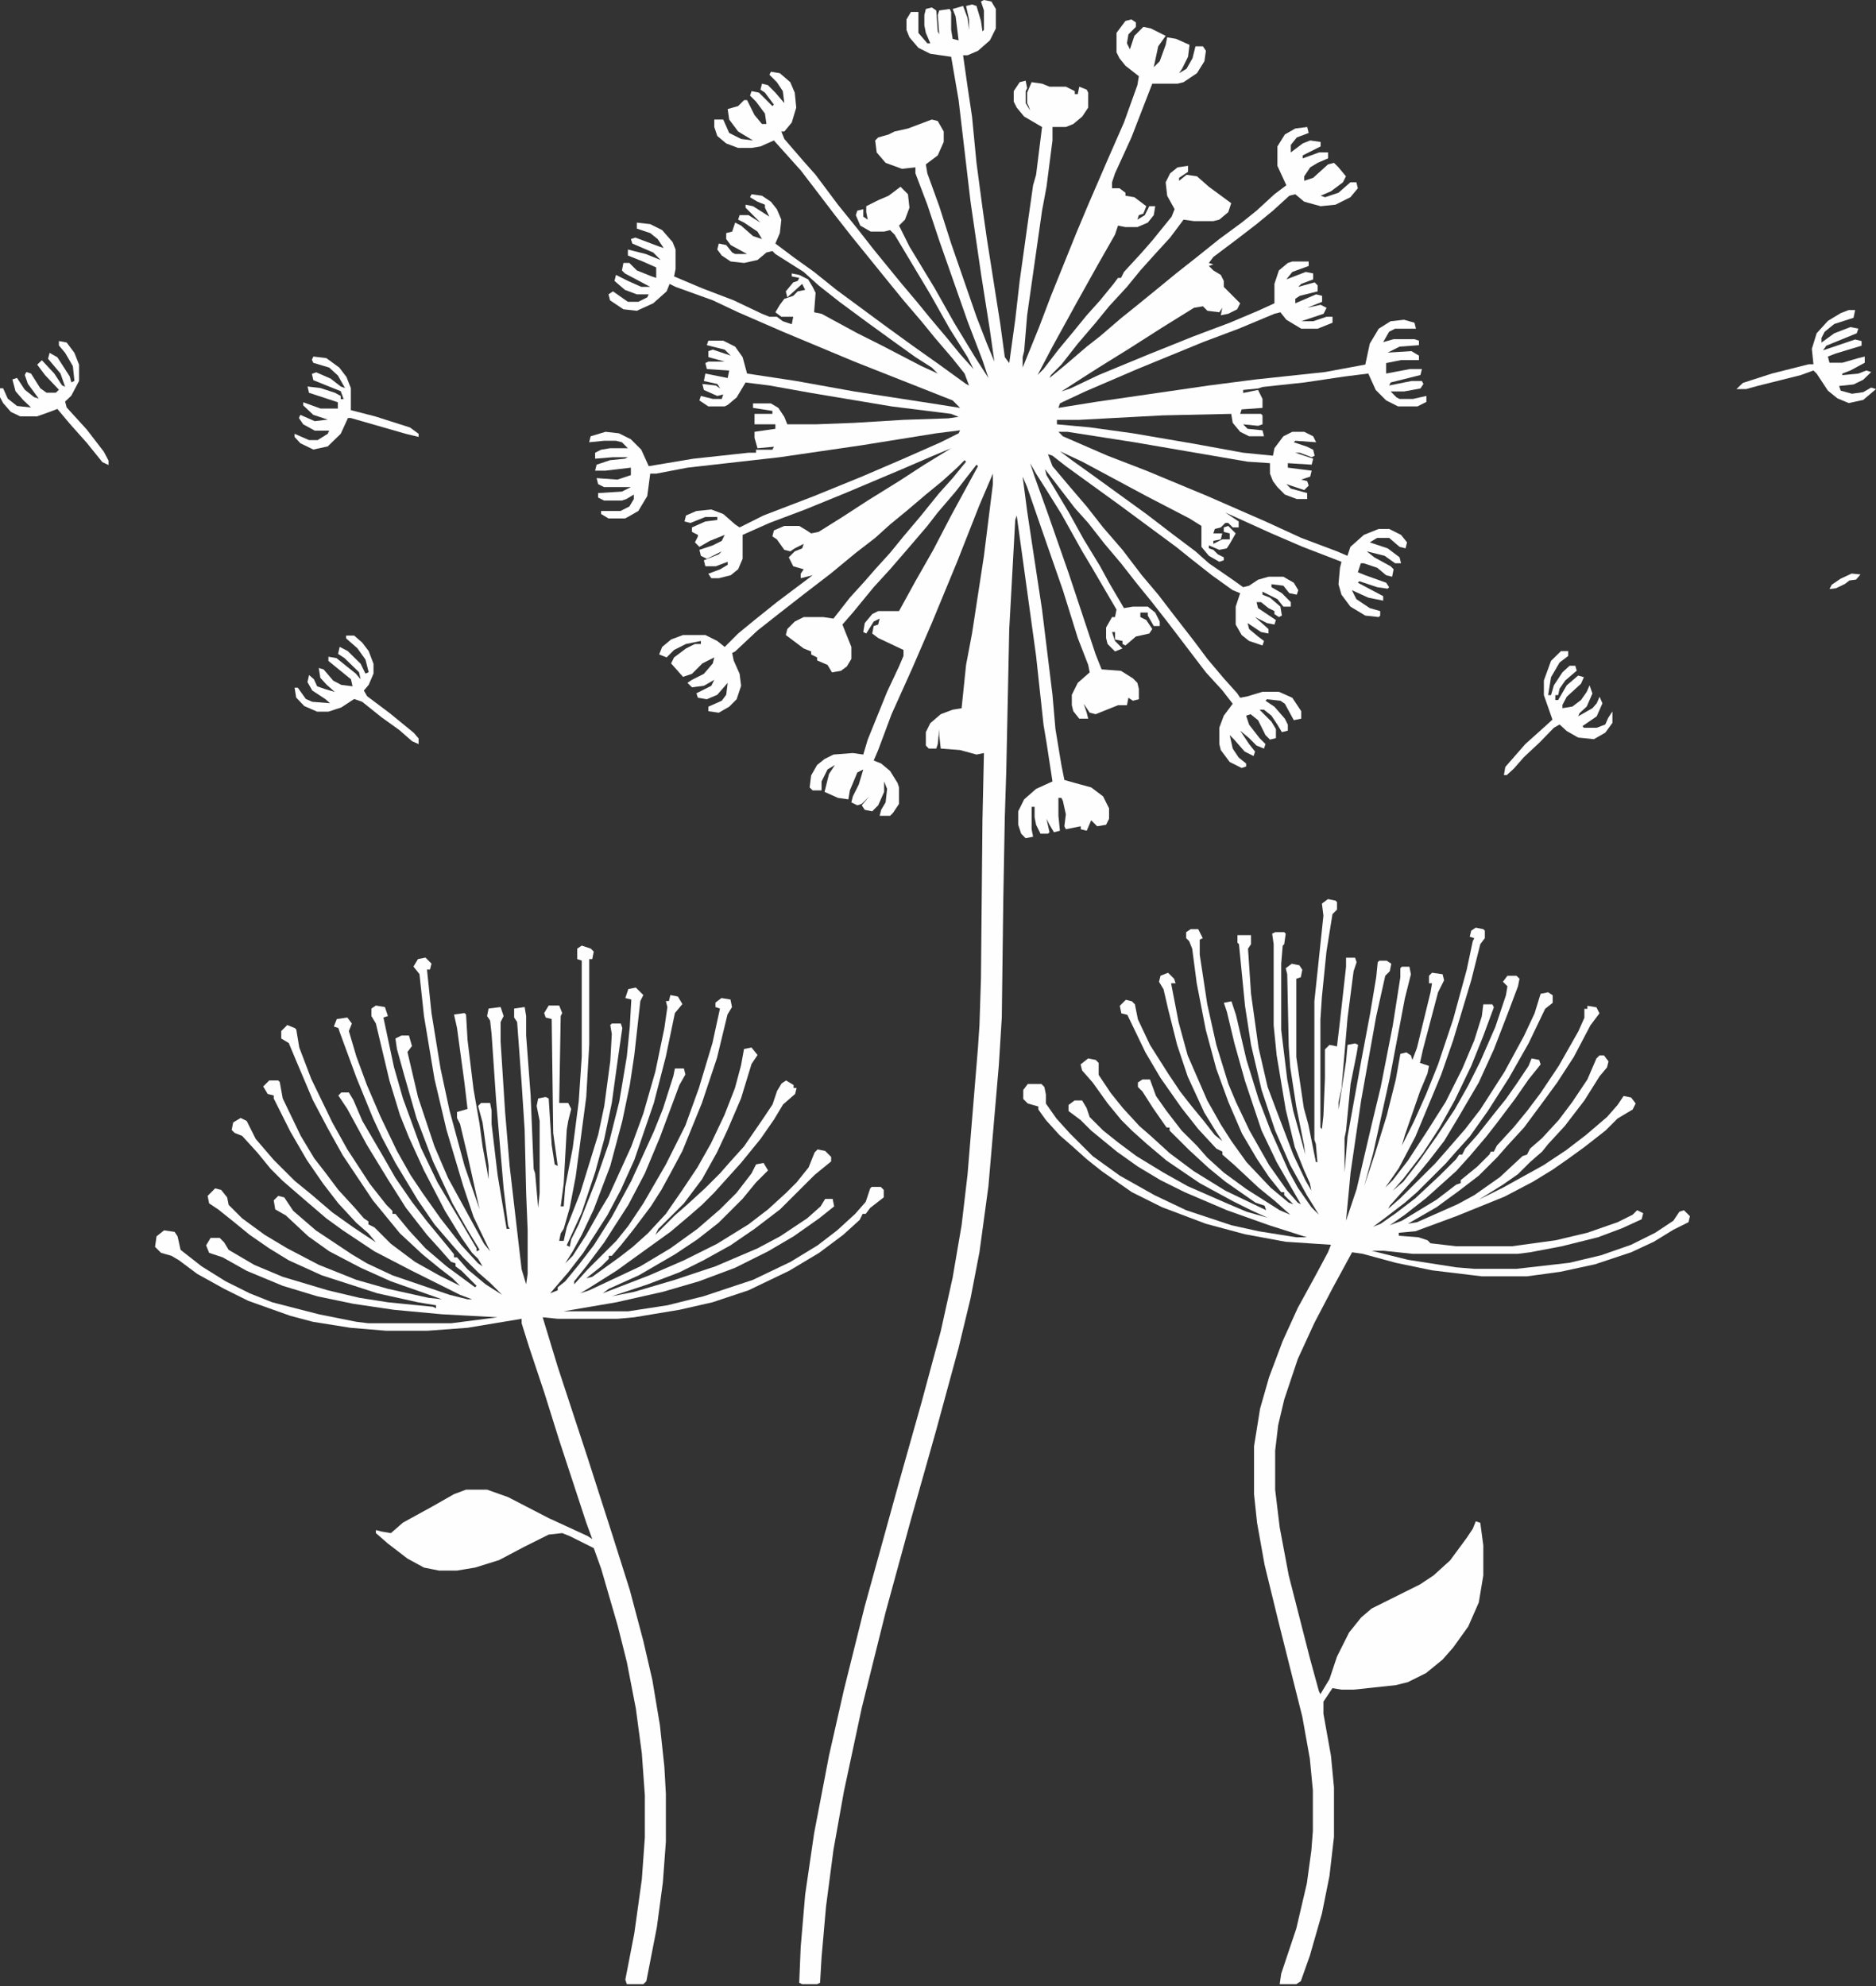 <svg width="102" height="108" viewBox="0 0 102 108" fill="none" xmlns="http://www.w3.org/2000/svg">
<rect x="0" y="0" width="102" height="108" fill="#333333" stroke="none"/>
<g id="Group 198">
<path id="Vector" d="M53.498 0L53.903 0.081L54.146 0.488V1.544L53.822 2.194L53.174 2.763L52.607 3.006H52.364L52.607 4.713L52.85 6.338L53.093 8.856L53.417 11.294L53.66 13L54.389 17.631L54.632 19.419L54.874 19.744L55.199 17.388L55.441 15.275L55.928 11.781L56.17 10.075L56.333 9.506L56.657 6.906L55.684 6.338L55.279 5.85L55.117 5.525V4.956L55.441 4.469L55.766 4.388L55.846 4.794L55.766 4.956V5.606L56.008 6.013L55.928 5.769L55.846 5.606V5.038L56.09 4.469L56.657 4.55L57.062 4.713H57.952L58.438 4.956V5.119H58.6L58.681 4.713L59.086 4.875L59.167 5.038V5.85L58.843 6.338L58.357 6.744L57.952 6.906H57.224V7.638L56.9 10.156L56.657 11.456L55.846 17.144L55.684 19.094L55.603 19.419V19.988L56.495 17.794L57.142 16.088L58.519 12.675L59.167 11.131L60.22 8.694L61.111 6.663L61.84 4.631L61.921 4.144L61.192 3.575L60.868 3.169L60.706 2.844V1.788L61.192 1.138L61.516 1.056L61.759 1.219V1.463L61.354 1.869L61.273 2.356L61.435 2.681L61.678 1.95L62.164 1.463L62.569 1.544L63.379 1.95L62.974 2.519L62.731 3.656L63.055 3.331L63.379 2.438L63.46 2.031L63.946 2.113L64.675 2.438L64.594 3.088L64.27 3.738L64.108 3.981L64.513 3.738L64.837 3.169L64.999 2.519H65.404L65.566 2.763L65.485 3.331L65.08 3.981L64.351 4.469L64.027 4.55H62.65L61.516 7.475L60.625 9.425L60.463 9.913V10.238H60.868L61.192 10.481V10.644L61.678 10.725L62.326 11.213L62.164 11.619L61.921 11.7L61.84 11.944L62.245 11.7L62.488 11.213H62.812L62.731 11.7L62.407 12.106L61.84 12.35H61.192L60.787 12.269L60.625 12.756L59.653 14.463L58.519 16.494L57.224 18.85L56.413 20.394L56.737 20.069L57.547 19.013L58.357 18.038L59.086 17.144L59.815 16.331L60.544 15.438L60.787 15.113H60.949L61.111 14.788L62.083 13.731L62.65 13.081L63.703 11.781L63.865 11.375L63.46 10.644L63.379 9.913L63.622 9.425L64.027 9.1L64.594 9.019V9.344L64.108 9.669V9.831L64.513 9.506L65.08 9.588L65.728 10.156L66.943 11.05L66.781 11.538L66.295 11.944L65.971 12.025H64.918L64.351 11.944L63.622 12.919L62.731 13.894L62.002 14.706L61.273 15.6L60.301 16.656L59.572 17.55L58.6 18.688L57.709 19.825L57.142 20.394L57.062 20.556L57.952 19.825L59.086 18.85L59.815 18.281L60.949 17.306L61.759 16.656L63.055 15.6L63.946 14.869L65.08 13.975L66.295 13L67.51 12.106L68.32 11.456L69.292 10.563L69.94 10.075L69.454 9.019V7.963L69.859 7.313L70.426 6.988L71.074 6.906L71.155 7.231L70.507 7.475L70.183 7.881V8.288L70.831 7.8L71.236 7.638L71.803 7.719V7.963L70.831 8.45V8.613L71.722 8.288H72.208V8.613L71.641 8.856L71.236 9.1L70.912 9.588V9.831L71.398 9.669L72.208 8.938L72.532 8.856L72.775 9.1L73.18 9.588L73.018 9.913L72.37 10.4L71.803 10.644L72.046 10.725L72.775 10.481L73.423 9.913H73.747L73.828 10.238L73.423 10.725L72.613 11.131L71.803 11.213L70.912 10.969L70.426 10.563L70.102 10.644L69.211 11.456L68.32 12.188L67.267 13L65.971 13.975L65.728 14.3L65.971 14.381L65.728 14.463L65.971 14.706L66.376 14.95L66.538 15.275V15.6L67.429 16.494L67.267 16.819L66.781 17.063L66.376 17.144L66.457 16.738L66.295 16.981L65.647 16.9L65.404 16.656L64.918 16.738L63.217 17.794L61.435 18.931L59.734 19.988L58.843 20.556L57.709 21.288L58.195 21.125L59.734 20.394L62.488 19.256L64.918 18.281L66.862 17.55L68.401 16.9L69.292 16.494V15.438L69.535 14.706L70.021 14.3L70.264 14.219H71.155V14.463L70.264 14.788L69.94 15.194L70.993 14.788L71.398 14.869V15.194L70.75 15.438L70.588 15.6L71.479 15.356L71.641 15.519V15.844L70.669 16.088L70.426 16.25V16.494L71.56 16.006L71.884 16.088V16.413L71.074 16.738L71.803 16.575L72.127 16.738L71.965 17.063L70.75 17.469H71.398L72.127 17.225H72.451V17.55L71.641 17.875H70.75L69.94 17.388L69.616 16.981L69.292 17.063L67.348 17.875L65.404 18.606L61.84 20.069L59.005 21.288L57.79 21.856L57.629 21.938L57.547 22.181L59.572 21.856L65.728 20.963L68.239 20.638L72.046 20.231L74.233 19.825L74.476 18.688L74.962 17.875L75.61 17.469L76.339 17.388L76.906 17.55L76.987 17.875H75.853L75.529 18.038L75.205 18.606L75.772 18.444H76.906L77.149 18.525V18.769L76.096 18.85L75.448 19.175L76.744 19.094L77.149 19.338V19.581H76.177L75.367 19.744V20.313L76.663 20.069H77.311L77.23 20.394L75.61 20.8L75.529 20.963L76.744 20.719H77.311L77.392 20.881L77.23 21.125L76.339 21.288H75.61L75.934 21.613L76.096 21.694H76.825L77.554 21.531V21.856L77.068 22.1H76.015L75.367 21.775L74.8 21.206L74.395 20.313L73.099 20.475L70.912 20.8L68.644 21.044L68.401 21.125L67.591 21.206V21.369L68.401 21.206L68.644 21.694V22.181L67.51 22.263L67.429 22.506H68.563L68.644 22.588V23.075L68.401 23.156L67.591 23.075L67.834 23.319L68.644 23.4L68.725 23.725H67.915L67.429 23.481L67.024 22.994L66.943 22.506L63.217 22.588L58.681 22.831H57.467V23.075L59.248 23.238L61.597 23.563L64.918 24.131L67.591 24.619L69.211 24.781L69.292 24.375L69.778 23.725L70.264 23.481H70.912L71.398 23.725L71.56 24.05L70.426 23.969L70.345 24.05L71.074 24.294L71.398 24.456L71.479 24.781L71.317 24.863L70.669 24.619H70.426L71.398 24.944L71.317 25.269L70.021 25.188V25.431L71.317 25.594L71.236 25.919L70.75 26.081L71.074 26.163L71.155 26.407L70.912 26.65L69.94 26.325L70.183 26.569L71.074 26.813V27.138H70.507L69.859 26.894L69.454 26.488L69.211 26.163L69.049 25.756V25.188L67.834 25.106L61.678 24.05L58.033 23.481H57.547L57.79 23.725L60.22 24.781L62.326 25.594L65.647 26.975L68.806 28.357L70.75 29.25L72.694 29.982L73.261 30.225L73.423 29.738L74.152 29.088L74.962 28.763H75.529L76.177 29.088L76.501 29.494L76.42 29.819L76.096 29.738L75.529 29.25H74.881L74.476 29.494L75.448 29.819L76.096 30.306L76.177 30.631H75.853L75.286 30.225L74.314 29.982L74.719 30.306L75.61 30.794L75.772 30.956L75.691 31.363L75.367 31.282L74.881 30.875L74.152 30.631H73.99L73.828 31.119L74.233 31.282L75.367 31.688L75.529 31.931L75.448 32.013L74.881 31.931L73.909 31.607L73.828 31.688L75.205 32.419V32.663L74.395 32.5L73.504 32.094L73.747 32.581L74.476 33.069L75.043 33.231V33.475L74.962 33.556L74.233 33.475L73.423 32.988L72.937 32.338L72.775 31.769L72.856 30.875L72.937 30.55L70.831 29.738L69.13 29.006L66.619 27.869L67.348 28.357V28.681H67.024L66.781 28.438H66.619L66.376 28.681L66.052 28.763L65.971 29.006H66.457L66.376 29.331L65.971 29.413V29.575L66.457 29.331H66.862V29.006L66.538 28.925V28.681L66.781 28.6L67.186 29.006L66.862 29.575L66.7 29.819L66.295 29.9L65.728 29.657V29.819L65.971 29.9L66.214 30.144L66.538 30.306V30.469L66.295 30.55L65.728 30.225L65.323 29.738V28.6L64.675 28.194L62.326 26.975L58.843 25.106L57.629 24.538L58.276 25.025L59.41 25.838L62.326 27.95L63.703 29.006L64.999 29.982L65.728 30.631L67.024 31.525L67.591 31.931L67.915 31.85L68.401 31.525L68.968 31.363H69.778L70.345 31.688L70.588 32.094L70.507 32.338L70.102 32.257L69.778 31.85L69.13 31.769V31.931L69.697 32.257L70.183 32.744V32.988H69.778L69.454 32.581L68.644 32.175V32.338L69.049 32.5L69.616 32.988L69.697 33.475L69.535 33.556L69.292 33.394V33.231L68.968 33.069L68.563 32.744H68.32L68.401 33.069L69.373 33.719L69.292 33.963L68.887 33.882L68.239 33.556L68.968 34.206V34.45L68.563 34.369L67.834 33.882L67.915 34.206L68.401 34.613L68.725 34.856L68.644 35.1L67.915 34.856L67.51 34.532L67.186 33.963V32.988L67.429 32.257L67.024 32.094L65.89 31.282L64.756 30.388L63.946 29.738L60.868 27.463L57.952 25.35L57.224 24.781L56.98 24.7L57.224 25.35L58.114 26.407L59.086 27.544L59.977 28.681L61.03 29.9L62.083 31.282L62.974 32.338L63.784 33.394L64.918 34.856L65.647 35.831L66.538 36.888L67.267 37.7L67.429 37.944L67.834 37.863L68.644 37.619H69.535L70.264 37.944L70.75 38.675V39.082L70.345 39.163L69.859 38.269L69.616 38.106L68.887 38.025L68.806 38.106L69.292 38.431L69.859 39.082L70.021 39.407V39.732L69.697 39.813L69.454 39.407L69.13 38.919L68.725 38.594H68.482L69.13 39.244L69.373 39.65V40.138L69.049 40.219L68.806 39.975L68.401 39.163L67.996 38.838L67.753 38.919L67.915 39.407L68.482 40.138L68.806 40.463L68.725 40.707L68.32 40.544L67.915 40.138L67.429 39.732L67.915 40.463L68.239 40.869L68.158 41.113L67.672 40.869L67.105 40.219L66.862 39.975L67.024 40.707L67.348 41.194L67.753 41.519V41.682L67.51 41.763L66.862 41.438L66.376 40.788L66.295 40.463V39.569L66.538 38.919L67.024 38.269L66.457 37.538L65.566 36.563L63.46 33.8L62.569 32.663L61.84 31.769L60.949 30.631L60.058 29.575L59.167 28.438L58.438 27.625L56.819 25.513L56.9 25.838L58.114 27.869L58.924 29.331L59.815 30.794L60.301 31.688L61.111 33.069L61.597 32.988H62.407L62.812 33.313L63.055 33.8V34.044H62.731L62.407 33.475V33.313H62.002V33.556L62.326 33.719L62.65 34.206L62.488 34.45L61.759 34.613L61.192 35.1L61.03 35.019V34.856L60.625 34.775V34.369H60.463L60.625 34.856L61.03 35.263L60.625 35.425L60.22 35.019L60.139 34.694V34.125L60.463 33.556H60.625L60.706 33.15L59.329 30.794L58.843 29.982L57.709 27.95L56.9 26.65L56.333 25.756L56.008 25.188L56.252 25.919L56.98 27.95L58.114 31.2L59.572 35.588L59.896 36.4L60.949 36.481L61.597 36.888L61.84 37.132L61.921 37.456V38.025L61.597 38.106L61.354 37.944L61.273 38.35H60.787L59.572 38.838L59.248 38.757L58.924 38.269L59.086 38.757L59.167 39.082H58.681L58.357 38.675L58.276 38.35V37.782L58.6 37.132L59.248 36.563L59.167 36.157L58.6 34.694L57.79 32.094L56.575 28.6L55.846 26.488L55.603 25.919L55.846 27.788L56.09 29.413L56.657 33.15L57.224 37.782L57.386 39.65L57.709 41.6L57.871 42.413L58.438 42.575L59.329 42.819L59.977 43.307L60.301 43.957V44.525L60.139 44.85L59.653 44.932L59.329 44.607L59.086 45.175L58.762 45.094V44.932L57.952 45.094L57.871 44.932L57.952 44.282L57.79 43.55L57.709 43.388H57.547V44.363L57.629 45.175L57.304 45.257L57.062 44.85L56.9 44.525L57.062 45.257L56.98 45.338H56.575L56.333 44.85L56.252 44.444V43.875H56.09V45.094L56.17 45.5L55.766 45.582L55.523 45.338L55.361 44.85V44.119L55.684 43.469L56.333 42.9L57.224 42.494L56.9 40.382L56.737 39.407L56.333 35.669L55.684 30.956L55.279 28.032L55.199 28.275L54.874 34.206L54.712 41.925L54.632 44.444L54.55 48.913L54.469 55.332L54.307 57.932L53.741 64.513L53.255 68.088L52.769 70.607L52.121 73.288L50.906 77.757L49.529 82.632L48.152 87.669L46.856 92.87L45.884 97.419L45.317 100.588L44.912 103.676L44.669 106.438L44.588 107.82L44.426 107.901H43.616L43.454 107.82L43.535 105.87L43.778 103.026L44.264 99.695L45.074 95.469L45.884 91.894L47.018 87.344L48.881 80.601L50.096 76.294L51.149 72.394L51.797 69.469L52.283 66.626L52.607 63.863L53.174 56.957L53.255 55.738L53.336 53.219L53.417 44.607L53.498 40.95L53.093 41.032L52.202 40.788L51.149 40.707L51.068 39.975V39.65L50.987 40.463L50.906 40.707H50.501L50.339 40.544V39.813L50.582 39.325L51.149 38.838L51.797 38.594L52.283 38.513L52.526 36.157L52.85 34.45L53.498 30.225L53.984 26.325V25.756L53.255 27.463L52.04 30.55L50.663 33.882L49.61 36.319L48.476 38.838L47.747 40.788L47.504 41.357L47.909 41.519L48.395 41.925L48.8 42.575L48.881 42.819V43.713L48.557 44.2L48.395 44.363H47.828L47.909 44.038L48.152 43.632L48.233 42.9L48.071 42.494V43.063L47.747 43.794L47.423 44.119L47.018 44.038L46.856 43.794L47.261 43.307L46.856 43.713L46.613 43.794L46.289 43.632L46.37 43.307L46.694 42.657L46.937 41.844L46.613 42.007L46.208 42.982L46.127 43.469L45.56 43.388L44.831 43.063L45.074 42.088L45.398 41.6L44.993 41.844L44.669 42.494V42.982H44.183L44.021 42.819L44.102 42.169L44.426 41.6L44.831 41.275L45.317 41.032L46.37 40.95L46.937 41.032L47.18 40.219L48.233 37.619L48.881 36.238L49.124 35.669V35.344L47.747 34.694L47.423 34.45L47.504 34.044L47.747 33.963L47.828 33.638L47.504 33.8L47.099 34.45L46.937 34.369L47.018 33.882L47.423 33.394L47.747 33.231H48.881L49.772 31.607L50.744 29.9L51.716 28.032L53.174 25.35L53.093 25.269L51.959 26.732L50.987 27.869L50.42 28.6L49.448 29.738L48.395 30.956L47.504 31.931L46.37 33.313L45.803 33.963L46.289 35.181V35.831L46.046 36.238L45.722 36.481L45.236 36.563L44.993 36.157L44.426 35.913V35.75L44.102 35.588V35.425L43.697 35.263L42.725 34.532L42.806 34.206L43.211 33.8L43.697 33.556H44.75L45.317 33.638L46.208 32.5L47.018 31.607L47.585 30.956L48.395 30.063L49.124 29.169L50.015 28.113L51.068 26.813L51.797 26L52.526 25.106L52.445 25.025L52.04 25.431L51.23 26.163L50.339 26.894L49.286 27.788L48.395 28.519L47.585 29.25L46.532 30.063L45.155 31.2L43.778 32.257L42.32 33.394L41.186 34.288L39.971 35.425L39.809 35.507L39.89 35.913L40.214 36.644L40.295 37.294L40.052 38.025L39.647 38.431L39.08 38.757L38.513 38.675V38.431L39.242 38.106L39.485 37.782L39.566 37.132L38.999 37.782L38.432 38.025L37.946 37.944L37.865 37.7L38.675 37.294L38.837 36.969L38.27 37.294L37.622 37.375L37.379 37.132L37.622 36.969L38.27 36.644L38.756 36.075L38.837 35.75L38.189 36.075L37.622 36.644L37.136 36.806L36.488 36.075L36.65 35.75L37.298 35.263L37.784 35.019H38.108V34.856L37.298 35.019L36.65 35.344L36.245 35.75L35.84 35.588L36.002 35.181L36.488 34.775L37.136 34.532H38.351L38.999 34.856L39.404 35.181L40.133 34.45L41.024 33.719L42.239 32.744L44.183 31.282L43.535 31.444V31.2L43.697 30.956L43.13 30.794L42.887 30.306L43.211 29.982L43.616 29.819L43.697 29.575L43.211 29.819L42.968 29.982L42.644 29.9L42.239 29.331L41.996 29.169L42.077 28.844L42.644 28.6H43.454L43.859 28.844L44.102 29.006L44.507 28.925L45.803 28.113L47.18 27.219L48.881 26.163L50.258 25.269L51.716 24.375L50.744 24.781L49.043 25.513L45.965 26.813L43.778 27.706L41.834 28.438L40.376 29.088V30.388L40.133 30.956L39.728 31.282L39.08 31.444H38.675L38.513 31.2L39.161 30.956L39.566 30.713V30.55L38.918 30.794H38.351L38.27 30.469L39.08 30.144L39.242 29.982L38.432 30.388L38.108 30.225L38.027 29.9L38.756 29.657L39.242 29.413L39.404 29.088L38.594 29.413L38.027 29.738L37.784 29.494L37.946 29.169V29.088L37.622 28.925V28.681L38.351 28.357L38.999 28.275V28.113H38.351L37.541 28.438L37.217 28.357L37.298 28.032L37.865 27.788L38.675 27.706L39.323 27.95L39.971 28.519L40.214 28.681L41.51 28.032L44.264 26.975L46.856 25.919L49.124 24.944L51.149 24.05L52.121 23.563L52.202 23.4L50.906 23.563L46.856 24.213L42.401 24.863L37.379 25.431L35.678 25.756H35.354L35.192 26.975L34.706 27.788L34.139 28.113L33.977 28.194H33.086L32.681 27.95V27.788H33.734L34.22 27.544L34.463 27.138V26.894L34.058 27.138L33.815 27.219H32.843L32.519 27.056V26.813L33.815 26.732L34.301 26.488H32.843L32.519 26.325L32.438 26L33.572 26.081L34.301 25.838V25.431L32.924 25.594H32.357L32.438 25.269L33.167 25.025L33.977 24.944L34.139 24.863H33.329L32.357 24.944V24.619L32.681 24.456L33.167 24.375H34.139L33.815 24.05L33.491 23.969H32.843L32.033 24.05L32.114 23.725L32.924 23.481L33.653 23.563L34.301 23.888L34.868 24.456L35.273 25.35L37.703 24.944L40.7 24.619H41.105V24.456H41.996L42.077 24.294L41.186 24.375L41.024 23.806V23.481L42.158 23.319V23.075H41.024V22.506H41.996V22.344L40.943 22.181V21.938H41.915L42.32 22.181L42.644 22.669L42.806 23.075H44.345L46.451 22.994L49.124 22.831L51.554 22.75L52.121 22.669L51.716 22.506L48.476 22.1L44.102 21.369L41.834 20.963L40.538 20.8L40.052 21.613L39.566 22.019L39.404 22.1H38.513L38.027 21.775L38.108 21.531L38.756 21.694H39.242L39.323 21.45L38.999 21.531L38.27 21.206L38.189 20.881L38.918 20.963L39.161 21.125L38.999 20.881L38.27 20.719L38.351 20.313L39.566 20.556L39.647 20.15L38.432 20.069L38.351 19.744L38.513 19.663H39.404L38.513 19.419V19.094L38.756 19.013L39.728 19.338L39.404 19.013L38.432 18.769L38.513 18.525H39.323L39.971 18.85L40.376 19.419L40.619 20.313L43.292 20.719L46.451 21.288L50.663 21.938L52.202 22.181L51.797 21.775L46.451 19.663L42.563 18.038L40.133 16.981L38.756 16.331L36.731 15.6L36.407 15.438L36.245 15.844L35.516 16.494L34.625 16.9L33.896 16.819L33.167 16.331L33.086 16.006L33.329 15.844L34.139 16.413H34.706L35.192 16.169L35.273 16.006H34.625L33.977 15.763L33.41 15.275L33.491 14.95L34.139 15.275L34.868 15.6H35.354L33.977 14.869L33.815 14.706L33.896 14.3H34.22L34.625 14.706L35.435 15.031L35.678 15.113V14.544L34.949 14.219L34.139 13.894V13.569L35.111 13.813L35.921 14.138L35.516 13.731L34.382 13.244L34.301 13L34.544 12.919L35.84 13.406L36.083 13.488L35.759 13L35.354 12.675L34.625 12.431V12.106L35.354 12.188L36.002 12.513L36.569 13.163L36.731 13.569V14.625L36.65 15.031L38.189 15.681L39.89 16.331L41.429 17.063L41.834 17.225H42.239L42.563 17.469L43.049 17.631L43.13 17.225H42.482L42.158 16.981L42.401 16.575L42.644 16.25L43.13 16.088L43.373 15.844L43.778 15.763L43.616 15.438L42.806 16.169L42.725 15.844L43.13 15.356L43.373 15.275L43.454 15.113L43.049 15.031V14.869L43.454 14.95L43.94 15.194L44.183 15.6L44.345 15.925L44.264 16.981L44.669 17.063L46.613 18.119L47.909 18.769L50.096 19.906L50.987 20.313L50.663 19.988L49.772 19.419L48.638 18.606L47.18 17.55L45.641 16.413L44.507 15.519L43.697 14.788L42.158 13.813L41.996 13.65L41.672 13.731L41.186 14.138L40.457 14.3L39.728 14.219L39.242 13.894L38.999 13.569L39.08 13.244L39.485 13.325L39.809 13.731L39.971 13.813H40.619L39.728 13.325L39.485 13V12.675L39.809 12.594L39.971 12.106L40.295 12.269L40.943 12.838L41.429 13L41.186 12.594L40.457 12.106L40.133 11.944L40.214 11.7H40.7L41.348 12.106L40.538 11.294V11.131L40.943 11.213L41.834 11.781L41.591 11.294V11.131L41.186 10.969L40.781 10.725L40.862 10.563L41.429 10.644L41.915 10.969L42.239 11.375L42.482 11.944L42.401 12.675L42.158 13.244L43.13 13.975L44.264 14.788L45.479 15.763L48.233 17.794L49.691 18.85L51.068 19.825L52.526 20.881L52.688 20.963L52.445 20.313L51.797 19.5L50.825 18.363L50.096 17.469L49.124 16.331L48.395 15.438L46.289 12.838L45.398 11.7L44.345 10.319L43.535 9.263L42.077 7.638L41.348 7.963L40.862 8.044H40.133L39.485 7.8L38.999 7.394L38.837 6.906V6.5H39.323L39.647 7.231L40.295 7.556L40.943 7.638L40.133 7.15L39.647 6.5L39.566 5.931L40.133 5.769L40.457 5.444H40.619L41.024 6.256L41.429 6.744H41.672L41.591 6.175L41.105 5.525L40.781 5.2L40.862 4.956L41.267 5.038L41.996 5.769L42.077 5.688L41.591 5.038L41.348 4.875L41.429 4.55L41.753 4.631L42.158 5.038L42.644 5.606L42.563 4.956L42.239 4.469L41.834 4.063L41.915 3.9L42.401 3.981L42.968 4.469L43.211 5.038L43.292 5.85L43.049 6.663L42.644 7.15H42.482L42.644 7.556L43.697 8.775L44.345 9.506L45.56 11.131L46.613 12.431L47.504 13.569L48.962 15.356L49.853 16.413L50.582 17.306L51.473 18.363L52.202 19.256L52.931 20.069L52.607 19.419L51.635 17.875L50.582 16.006L48.638 12.756L48.395 12.513L48.071 12.594H47.342L46.775 12.269L46.532 11.7L46.613 11.456L46.937 11.375V11.781L47.18 11.944L47.099 11.538V11.213L47.747 10.888L48.314 10.644L48.962 10.156L49.367 10.563L49.448 11.294L49.205 11.944L48.881 12.269L49.448 13.406L50.825 15.681L51.878 17.55L53.012 19.419L53.741 20.556L53.417 19.581L52.607 17.469L51.068 13.081L50.42 11.131L49.772 9.425V9.1L49.043 9.181L48.152 8.856L47.666 8.288L47.585 7.638L47.747 7.475L48.314 7.313L48.638 7.15L49.367 6.988L50.663 6.5L50.987 6.581L51.311 7.15V7.719L50.987 8.45L50.339 8.938L50.42 9.425L51.068 11.213L51.716 13.244L53.093 17.225L53.66 18.688L54.065 19.663L53.822 17.956L53.336 14.869L52.769 10.969L52.121 5.444L51.716 3.088L50.582 2.925L49.934 2.6L49.448 2.031L49.286 1.625V1.056L49.529 0.65H49.934V1.788L50.42 2.356H50.582L50.339 1.788L50.258 1.381V0.813L50.339 0.488L50.663 0.406L50.906 0.569L50.987 1.706L51.068 1.869L50.987 0.813L51.068 0.569L51.635 0.488L51.716 0.65V1.625L51.797 2.113L52.121 2.194L51.959 0.894L51.797 0.488L52.364 0.325L52.607 0.975L52.688 1.625V1.056L52.526 0.325L52.85 0.244L53.093 0.325L53.336 1.138L53.417 1.706L53.498 1.625V0.569L53.336 0.081L53.498 0Z" fill="#FEFEFE"/>
<path id="Vector_2" d="M31.63 51.421L32.12 51.584L32.283 51.747L32.202 52.155H32.038V56.8L31.875 59.653L31.303 63.972L30.976 65.684L30.649 66.825L30.486 67.069L30.404 67.477H30.649L30.813 66.743L31.548 64.869L32.528 61.69L32.855 60.142L33.182 57.697L33.264 56.23L33.182 55.741L33.264 55.659H33.754L33.835 55.904L33.59 57.615L33.264 59.979L32.855 61.935L32.365 63.728L31.63 65.928L30.813 67.721L30.976 67.803L31.058 67.395L31.466 66.58L32.365 64.298L33.1 62.179L33.672 59.897L34.081 57.452L34.244 55.822L34.325 54.355L33.999 54.274L34.162 53.785L34.571 53.703L34.979 54.111L34.816 54.437L34.489 57.371L34.244 59.001L33.835 60.957L33.182 63.402L32.283 65.765L31.63 67.151L31.14 68.047L30.731 68.699L31.14 68.292L31.875 67.151L32.61 65.847L33.1 65.032L34.325 62.342L34.979 60.549L35.633 58.267L36.123 55.904L36.286 54.763L36.204 54.437H36.368L36.45 54.111L36.858 54.192L37.103 54.6L36.695 55.089L36.204 57.452L35.551 59.979L34.489 63.076L33.754 64.706L33.019 66.091L31.711 68.129L30.895 69.188L29.914 70.329L30.323 70.166V70.003L30.731 69.677L31.466 68.781L32.283 67.721L33.264 66.173L34.325 64.217L35.551 61.527L36.041 60.305L36.613 58.512L36.695 58.104H37.185L37.266 58.43L36.94 59.001L35.878 61.853L35.061 63.809L34.162 65.521L33.427 66.662L32.855 67.558L31.875 68.862L31.221 69.677V69.84L31.956 69.025L33.509 67.477L34.162 66.662L34.979 65.439L36.204 63.32L37.266 61.201L38.002 59.164L38.737 56.719L39.145 54.844L38.9 54.763V54.518L39.227 54.274L39.717 54.355L39.799 54.763L39.554 55.17L38.982 57.534L38.165 59.979L37.103 62.587L36.45 63.809L35.959 64.706L35.388 65.602L34.407 66.906L33.754 67.721L33.264 68.292H33.1V68.455L32.692 68.862L31.875 69.514L32.202 69.433L33.672 68.373L34.407 67.803L35.224 67.069L36.204 66.01L37.103 64.706L37.92 63.483L38.655 62.179L39.39 60.631L39.962 59.164L40.289 57.941L40.452 57.045L40.861 56.963L41.188 57.371L40.861 57.86L40.289 59.734L39.554 61.446L38.982 62.668L38.165 64.135L37.185 65.439L35.796 66.825L35.633 67.151L36.695 66.091L37.348 65.521L38.328 64.624L39.145 63.809L39.717 63.157L40.452 62.342L41.514 60.794L42.004 60.06L42.249 59.327L42.495 58.919L42.74 58.756L43.148 59.001V59.164H43.312L43.23 59.49L42.576 60.06L42.086 60.875L41.351 61.935L40.289 63.239L38.819 64.869L38.165 65.521L37.511 66.091L36.45 66.988L33.509 69.107L31.956 70.085L31.548 70.329L32.038 70.166L34.816 68.862L36.45 67.884L37.92 66.825L39.145 65.765L40.044 64.869L40.861 63.809L41.106 63.32L41.514 63.239L41.759 63.646L41.106 64.298L40.371 65.195L39.064 66.499L37.92 67.395L36.695 68.21L34.734 69.351L33.1 70.085L32.773 70.329L35.306 69.351L37.185 68.536L38.982 67.64L40.697 66.58L41.759 65.765L42.74 64.869L43.312 64.298L43.965 63.483L44.292 62.668L44.455 62.505L44.864 62.587L45.19 62.913V63.157L44.292 63.891L42.413 65.765L41.024 66.825L39.717 67.721L38.247 68.536L36.94 69.188L35.224 69.84L33.264 70.492L34.489 70.248L36.695 69.596L38.9 68.862L41.188 67.884L42.413 67.232L43.883 66.254L44.618 65.602L44.864 65.195H45.272L45.354 65.602L44.537 66.254L43.148 67.232L41.759 68.047L39.962 68.944L38.002 69.677L36.041 70.248L33.509 70.818L30.649 71.307H34.162L36.286 70.981L38.247 70.492L40.943 69.596L42.985 68.618L44.455 67.721L45.517 66.906L46.497 66.01L47.069 65.358L47.314 64.624L47.396 64.543H47.886L48.05 64.706V65.113L47.314 65.684L47.069 66.01H46.906L46.742 66.336L45.844 67.151L44.537 68.129L42.903 69.107L40.697 70.166L38.737 70.818L36.94 71.226L34.489 71.633L33.59 71.715H30.323L29.506 71.633L30.323 74.323L31.956 79.294L33.264 83.369L34.244 86.466L34.979 89.237L35.469 91.356L35.878 93.801L36.123 96.083L36.204 97.55V100.158L36.041 102.359L35.714 104.804L35.142 107.738L34.979 107.901H34.081L33.999 107.656L34.489 105.13L34.897 102.196L35.061 99.914V97.632L34.897 95.35L34.571 92.905L34.081 90.378L33.59 88.422L32.692 85.325L32.283 84.184L30.976 83.532L30.568 83.369L29.833 83.451L28.526 84.103L27.137 84.836L25.83 85.244L24.849 85.407H23.869L23.052 85.244L22.154 84.755L21.092 83.94L20.438 83.369V83.206L20.765 83.288L21.255 83.369L21.909 82.799L23.542 81.902L24.686 81.25L25.34 81.006H26.483L27.627 81.413L29.833 82.554L31.956 83.532L32.202 83.695L31.875 82.799L30.404 78.316L29.587 75.708L28.771 73.263L28.362 71.959V71.715L25.421 72.204L23.216 72.367H21.01L19.049 72.204L17.007 71.878L15.782 71.552L13.495 70.737L12.187 70.085L10.717 69.27L9.737 68.536L9.328 68.292L8.756 68.129L8.43 67.803L8.511 67.232L8.92 66.906L9.492 66.988L9.655 67.232L9.818 67.966L10.962 68.862L12.269 69.677L13.576 70.329L14.802 70.818L17.334 71.47L19.376 71.878L20.03 71.959H24.523L27.055 71.633L24.032 71.47L21.419 71.226L19.213 70.9L17.252 70.492L15.373 69.922L13.413 69.107L12.106 68.373L11.37 68.129L11.207 67.721L11.452 67.314H11.942L12.187 67.558L12.432 67.966L13.821 68.781L15.373 69.433L17.824 70.166L19.54 70.574L21.092 70.818L23.542 71.063L23.706 71.144V70.981L22.726 70.818L20.52 70.329L17.497 69.351L15.7 68.536L14.638 67.884L13.576 67.151L12.678 66.417L11.861 65.765L11.37 65.439L11.289 65.032L11.697 64.624L12.024 64.706L12.351 65.113L12.432 65.521L13.168 66.254L14.393 67.151L15.618 67.884L17.334 68.781L19.376 69.596L21.092 70.085L23.297 70.574L24.032 70.655L21.255 69.677L19.621 68.944L17.906 68.047L16.762 67.232L15.537 66.091L14.965 65.765L14.883 65.276L15.128 65.032L15.455 65.113L15.945 65.847L17.171 66.906L19.131 68.21L19.948 68.699L21.337 69.351L24.441 70.411L25.421 70.655H25.666L25.013 70.411L22.399 69.107L20.357 68.047L18.641 66.906L17.742 66.254L16.599 65.276L15.373 64.217L14.72 63.565L13.985 62.668L13.168 61.772L12.759 61.609L12.596 61.446L12.678 61.038L13.086 60.794L13.413 60.957L13.903 61.935L14.883 63.076L16.027 64.217L16.925 64.95L18.069 65.928L19.213 66.743L20.438 67.558L20.03 67.069L19.376 66.499L18.396 65.439L17.579 64.38L16.68 63.076L15.782 61.527L14.883 59.734V59.571L14.556 59.49L14.311 59.082L14.638 58.756H15.128L15.21 58.838L15.373 59.734L16.354 61.772L17.089 62.994L17.661 63.728L18.396 64.706L19.294 65.684L19.785 66.254L20.03 66.417V66.58L20.357 66.743L21.255 67.64L22.562 68.618L23.869 69.351L25.013 69.922L24.604 69.514L23.869 68.944L22.971 68.21L21.745 67.069L20.275 65.276L18.641 62.831L17.824 61.364L17.007 59.816L16.109 57.697L15.7 56.719L15.292 56.474V56.067L15.618 55.741L16.027 55.904L16.109 55.985L16.272 56.963L16.925 58.675L18.069 61.038L18.886 62.505L20.111 64.38L21.01 65.521L21.337 65.847V66.01H21.5L22.235 66.906L23.134 67.884L24.278 68.862L25.83 70.003L25.911 69.922L25.095 69.107L24.768 68.862V68.699L24.523 68.618L23.951 67.966L23.216 67.151L22.072 65.684L21.092 64.135L19.948 62.261L18.886 60.305L18.396 59.571L18.559 59.408H18.968L19.213 59.816L19.703 60.957L20.847 62.913L21.5 64.054L22.399 65.358L23.216 66.417L24.359 67.803L24.686 68.21V68.373H24.849L25.421 69.025L26.402 69.84L27.3 70.411L26.647 69.759L25.993 69.188L25.176 68.373L24.604 67.721L23.624 66.58L22.726 65.276L21.5 63.239L20.765 61.853L20.275 60.794L19.376 58.593L18.478 56.148L18.396 55.904L18.151 55.822L18.314 55.415L18.886 55.333L19.131 55.659L18.968 56.067L19.376 57.452L19.948 59.001L20.683 60.712L21.582 62.587L22.317 63.891L22.971 64.869L23.951 66.254L25.095 67.721L25.993 68.699L26.238 68.862L25.993 68.455L25.666 68.129L25.095 67.314L24.196 65.847L23.052 63.646L22.235 61.853L21.745 60.631L21.173 58.756L20.438 55.659L20.193 55.252V54.844L20.438 54.681L20.928 54.763L21.092 55.252L20.847 55.333L21.419 58.023L21.909 59.734L22.889 62.424L23.788 64.298L25.095 66.499L25.911 67.884V68.047L26.075 67.966L25.34 66.743L24.604 65.439L23.542 63.157L22.644 60.794L21.99 58.512L21.582 57.045L21.5 56.474L21.827 56.311H22.235L22.399 56.882L22.154 57.208L22.726 59.653L23.624 62.342L24.359 64.054L26.32 67.64L26.647 68.047L25.748 66.173L25.176 64.461L24.278 61.446L23.624 58.675L23.052 55.252L22.807 52.97L22.48 52.562L22.726 52.155L23.134 52.073L23.461 52.399L23.379 52.725H23.216L23.461 55.089L23.951 58.104L24.441 60.386L25.258 63.402L26.075 65.765L25.421 62.831L25.013 61.12L24.849 60.794V60.468L25.421 60.305L25.258 58.919L24.849 55.904L24.686 55.17L25.258 55.089L25.34 55.17L25.421 56.556L25.748 59.245L26.075 61.12L26.238 62.342L26.483 63.646L26.565 64.135V63.402L26.238 61.038L25.993 60.142L26.157 59.979H26.647L26.728 60.386V61.12L27.055 63.891L27.545 66.825H27.709L27.627 66.662L27.382 64.624L26.973 59.816L26.728 56.23L26.647 55.496L26.483 55.252L26.565 54.844L27.218 54.763L27.382 55.252L27.218 55.578V56.637L27.463 60.468L27.709 63.402L28.199 67.64L28.362 69.025L28.607 69.84L28.689 69.27V66.906L28.607 64.869L28.526 61.446L28.362 58.919L28.117 55.578L27.954 55.333V54.844L28.526 54.763L28.607 55.252V56.311L28.852 59.571L29.016 63.565L29.097 63.809L29.261 65.684L29.342 64.869V60.957L29.179 60.142L29.261 59.734L29.669 59.653L29.833 59.734L29.996 62.261L30.159 63.32L30.323 63.402L30.078 61.609L29.996 55.415L29.669 55.333L29.587 55.089L29.833 54.681H30.404L30.568 55.089L30.486 55.252L30.404 59.979H30.895L31.058 60.305L30.895 60.957L30.813 61.446L30.649 64.38L30.486 65.602H30.649L30.731 64.543L31.14 62.424L31.466 59.897L31.63 57.452V52.236L31.385 52.155V51.584L31.63 51.421Z" fill="#FEFEFE"/>
<path id="Vector_3" d="M72.202 48.893L72.612 48.974L72.694 49.056V49.465L72.448 49.71L72.12 51.753L71.874 54.205L71.792 55.431V61.315L71.874 61.397L71.956 60.661L72.038 58.618V57.066L72.284 56.82L72.694 56.902L72.858 55.513L73.186 52.57V52.08H73.678L73.76 52.325L73.596 52.816L73.268 55.349L72.94 59.19L72.776 59.926V60.335L73.186 57.719L73.268 56.82L73.678 56.739L73.842 56.82L73.76 57.311L73.432 58.945L73.186 61.479L73.104 61.888V63.767L73.268 61.806L74.006 57.719L74.498 55.104L74.826 53.142L74.908 52.325L74.99 52.243H75.4L75.646 52.407L75.564 52.816L75.318 53.061L74.826 55.267L74.006 59.844L73.432 63.767L73.186 66.383L73.76 64.666L74.58 61.152L75.072 59.109L75.728 55.758L76.138 53.142V52.652L76.221 52.57H76.63L76.713 52.979L76.385 54.287L75.564 58.618L74.662 62.705L74.17 64.503L74.744 62.786L75.4 60.661L75.892 58.7L76.138 57.311L76.466 57.229L76.713 57.392L76.794 57.638L77.041 56.984L77.779 53.96L77.861 53.469H77.697V53.061L77.861 52.897L78.435 52.979L78.517 53.306L78.189 53.96L77.369 57.066L77.205 57.801L77.697 57.965L77.615 58.373L77.205 59.354L76.385 61.724L76.221 62.296L76.876 60.989L77.533 59.517L78.189 57.883L79.009 55.431L79.747 52.734L80.075 51.181L80.157 51.017L79.911 50.936L79.993 50.609L80.239 50.445L80.649 50.527L80.731 50.609V51.017L80.485 51.344L79.993 53.306L79.009 56.575L78.353 58.455L76.959 61.806L76.056 63.522L75.318 64.585L75.728 64.176L76.549 63.113L77.615 61.479L78.599 59.926L79.501 58.128L80.157 56.575L80.567 55.267L80.649 54.614H81.141L81.223 54.777L80.649 56.33L79.993 57.965L79.091 59.844L78.271 61.315L77.369 62.705L76.302 64.094L75.728 64.748L76.302 64.258L77.123 63.195L78.107 61.806L79.091 60.335L79.829 59.027L80.485 57.719L81.305 55.84L81.879 54.123L81.961 53.633L81.715 53.388L81.961 53.061H82.453L82.617 53.224L82.535 53.633L82.043 54.941L81.223 57.066L80.403 58.864L79.255 60.825L78.517 62.051L77.697 63.113L76.959 64.012L76.221 64.83L75.564 65.565L75.482 65.729L76.138 65.157L78.025 63.277L78.599 62.623L79.665 61.397L80.485 60.335L81.797 58.291L82.863 56.33L83.437 55.104L83.765 54.041L84.175 53.96L84.421 54.123V54.532L84.011 54.859L83.109 56.739L82.043 58.618L80.895 60.416L79.911 61.806L79.173 62.623L78.599 63.277L77.041 64.83L76.385 65.402L75.318 66.219L74.662 66.71L75.072 66.546L75.892 65.974L76.959 65.157L78.271 63.931L79.173 63.032L79.337 62.786H79.501L79.665 62.46L80.321 61.724L81.223 60.58L81.879 59.763L82.453 58.945L83.109 57.965L83.273 57.556L83.683 57.638L83.765 57.883L83.109 58.7L82.371 59.763L81.387 61.07L80.813 61.806L79.911 62.868L79.173 63.685L77.533 65.157L76.385 66.056L75.564 66.628L76.221 66.383L78.107 65.238L79.173 64.421L79.419 64.339V64.176L80.321 63.44L80.977 62.786L81.059 62.623H81.223L81.387 62.296L82.289 61.315L83.027 60.416L83.765 59.436L84.749 57.965L85.816 56.085L86.144 55.349V54.859H86.308V54.695L86.8 54.777L86.964 55.104L86.472 55.758L85.57 57.474L84.667 58.864L84.011 59.763L82.863 61.315L81.961 62.296L81.387 62.95L80.403 63.931L79.337 64.748L78.107 65.647L76.549 66.546L77.041 66.464L79.255 65.484L80.157 64.993L81.551 64.012L82.781 62.868L83.027 62.786L83.191 62.46L83.847 61.888L84.749 60.907L85.487 59.926L86.308 58.7L86.8 57.556L86.964 57.392H87.21L87.456 57.719L87.374 58.046L86.964 58.537L86.144 59.844L85.077 61.234L84.175 62.214L83.847 62.623L83.191 63.195L82.535 63.849L81.715 64.421L80.403 65.238L81.715 64.585L83.929 63.359L85.159 62.541L86.225 61.724L87.374 60.743L87.948 60.089L88.276 59.599L88.686 59.681L88.932 60.008L88.768 60.335L87.948 60.825L87.292 61.479L86.144 62.378L85.241 63.032L84.421 63.604L83.355 64.258L81.797 65.075L79.173 66.137L76.959 66.955L76.056 67.036V67.2L77.123 67.282L77.615 67.445L77.779 67.609L79.173 67.772H82.207L84.585 67.445L86.308 67.036L87.948 66.464L88.768 66.056L89.014 65.811L89.342 65.974L89.26 66.301L88.194 66.791L86.882 67.282L84.913 67.772L83.191 68.099L82.535 68.181H76.794L75.236 68.017H74.58L76.549 68.507L79.173 68.916L80.157 68.998H82.453L85.323 68.671L87.046 68.262L88.686 67.69L89.998 67.036L90.982 66.383L91.31 65.892L91.556 65.811L91.884 66.137L91.802 66.464L90.982 66.873L89.916 67.527L88.686 68.099L86.718 68.753L84.831 69.161L83.027 69.406H80.567L77.861 69.08L75.892 68.671L74.088 68.181L73.514 68.099L72.448 70.06L71.464 71.94L70.562 73.902L69.824 76.108L69.496 77.498L69.332 78.887V81.012L69.578 83.055L70.07 85.671L71.218 90.166L71.71 91.964L71.792 92.127L72.284 91.31L72.694 90.084L73.35 88.776L74.006 87.959L74.58 87.469L77.205 86.161L77.943 85.671L78.845 84.853L79.747 83.627L80.075 83.137L80.239 82.728L80.485 82.81L80.649 84.036V85.671L80.403 87.142L79.829 88.449L79.009 89.594L78.435 90.247L77.533 90.983L76.549 91.473L75.892 91.637L73.596 91.882H72.94L72.448 91.8L71.956 92.536V93.19L72.366 95.478L72.53 97.194V99.891L72.284 102.016L71.874 104.06L71.218 106.348L70.726 107.737L70.48 107.901H69.578L69.66 107.329L70.48 104.877L71.054 102.425L71.3 100.627L71.382 99.564V97.358L71.218 95.641L70.808 93.353L69.496 88.122L68.758 85.099L68.348 82.81L68.184 81.257V78.642L68.512 76.599L69.004 74.882L69.742 72.921L70.562 71.123L71.546 69.325L72.202 68.099L72.366 67.69L69.906 67.527L67.692 67.118L65.559 66.546L63.181 65.647L61.541 64.83L59.901 63.685L59.081 63.032L58.261 62.296L57.604 61.724L56.866 60.907L56.456 60.335V60.171L55.882 60.008L55.636 59.763V59.272L55.882 58.945H56.62L56.784 59.109L56.866 59.517V60.008L57.44 60.825L58.178 61.642L59.409 62.868L60.885 63.931L62.771 64.993L64.493 65.811L66.954 66.628L68.43 66.955L70.48 67.282H71.054L69.004 66.628L66.707 65.811L64.411 64.83L63.099 64.176L61.869 63.44L60.721 62.623L59.327 61.479L58.753 60.907L58.096 60.416V60.089L58.425 59.844H58.835L59.081 60.253L59.245 60.743L59.983 61.479L60.803 62.133L61.787 62.868L63.263 63.767L64.575 64.503L66.625 65.402L67.773 65.892L68.922 66.219L68.02 65.811L67.035 65.32L65.231 64.339L63.427 63.113L62.361 62.214L61.541 61.479L60.967 60.907L60.229 60.008L59.409 58.864L58.835 58.21L58.753 57.883L59.163 57.556L59.573 57.638L59.737 57.801V58.455L60.393 59.436L61.049 60.253L61.951 61.234L62.607 61.806L63.591 62.705L64.903 63.685L66.625 64.748L68.84 65.811L68.758 65.565L68.266 65.402L66.625 64.258L65.723 63.522L64.657 62.541L63.591 61.479V61.315H63.427L62.689 60.253L62.115 59.354L61.869 59.109V58.864L62.115 58.7H62.525L62.853 59.599L63.427 60.416L64.247 61.479L65.067 62.296L65.641 62.95L66.543 63.767L67.773 64.666L69.578 65.811L70.152 66.056L69.332 65.32L68.43 64.585L67.118 63.359L66.461 62.786V62.623L66.133 62.46L65.149 61.397L64.247 60.253L63.099 58.618L62.279 57.229L61.295 55.186L60.967 55.104L60.885 54.695L61.213 54.368L61.541 54.45L61.705 54.614L61.869 55.431L62.525 56.82L63.509 58.373L64.165 59.354L64.739 60.089L65.477 60.989L66.051 61.724L66.461 62.051L66.133 61.561L65.477 60.498L64.575 58.537L64.001 56.82L63.509 54.859L63.263 53.796L63.017 53.388L63.099 53.061L63.509 52.897L63.837 53.224L63.919 53.469H63.673L64.083 55.594L64.575 57.392L65.641 59.844L66.379 61.152L66.954 62.051L67.773 63.195L69.086 64.585L70.07 65.402L70.316 65.484L69.824 64.993V64.83H69.66L69.004 64.012L68.348 63.032L67.528 61.642L66.789 59.926L66.133 58.128L65.559 56.003L65.067 53.469L64.821 51.59L64.657 51.181L64.493 51.017V50.691L64.739 50.527H65.149L65.395 51.017L65.231 51.099V51.916L65.641 54.614L66.133 56.82L66.789 58.945L67.2 59.926L67.938 61.479L69.004 63.359L69.988 64.748L70.562 65.402L70.726 65.484L69.414 63.195L68.594 61.479L67.692 58.782L67.118 56.739L66.707 55.022L66.543 54.532L66.954 54.45L67.2 55.186L67.773 57.638L68.43 59.763L69.086 61.479L70.07 63.685L70.562 64.585L71.3 65.647L71.71 66.056L71.054 64.993L70.152 63.359L69.332 61.479L68.594 59.272L68.02 56.82L67.692 54.695L67.364 51.344L67.281 51.263V50.854H68.02V51.344L67.856 51.59L68.02 54.041L68.43 56.984L68.922 59.109L69.414 60.416L70.316 62.786L70.972 64.176L71.3 64.748L71.218 64.339L70.89 63.604L70.398 62.378L69.906 60.335L69.414 57.392L69.25 55.758V51.344L69.168 50.772L69.332 50.691H69.824L69.906 50.772L69.824 51.344L69.742 51.426L69.66 52.407V56.003L69.988 58.7L70.316 60.416L70.726 61.888L70.972 62.786L70.89 62.214L70.48 60.171L70.152 58.046L70.07 56.902L69.988 52.979L69.906 52.652L70.234 52.407L70.644 52.489L70.808 52.734L70.726 53.142L70.48 53.224V57.474L70.89 60.253L71.136 61.152L71.546 63.195H71.628L71.546 62.214L71.464 61.969V54.45L71.956 49.792L71.874 49.138L72.202 48.893Z" fill="#FEFEFE"/>
<path id="Vector_4" d="M100.517 16.86H100.866L100.779 17.281L99.733 17.618L99.209 18.04L99.035 18.377V18.63L99.733 18.124L100.605 17.787L101.041 17.871L100.953 18.124L99.296 18.799L99.122 19.051L100.866 18.461L101.215 18.546V18.799L99.82 19.22L99.384 19.389L99.471 19.726H100.169L101.041 19.473L101.389 19.389V19.726L100.605 20.147L100.169 20.316V20.4L101.041 20.316L101.477 20.147L101.738 20.232L101.302 20.653L100.779 20.906L99.994 20.99L100.081 21.243L100.692 21.412L101.302 21.327L101.738 21.075L102 21.159L101.302 21.749L100.517 21.918L99.907 21.665L99.384 21.243L98.773 20.316L98.599 20.147L97.901 20.4L95.547 20.99L94.936 21.159H94.413L94.762 20.822L96.332 20.316L98.337 19.81H98.599L98.512 18.967L98.773 18.124L99.384 17.45L100.081 17.028L100.517 16.86Z" fill="#FEFEFE"/>
<path id="Vector_5" d="M18.819 34.562H19.257L19.695 34.945L20.045 35.405L20.308 36.095V36.631L20.045 37.244L19.783 37.551L19.958 37.857L21.184 38.777L22.498 39.85L22.76 40.156V40.463L22.41 40.31L21.709 39.697L20.746 39.007L19.695 38.164L19.257 38.011L18.556 38.47L17.856 38.7H17.243L16.542 38.394L16.104 37.934L16.017 37.398H16.192L16.63 38.011L16.98 38.164L17.943 38.24L17.681 38.011L16.98 37.551L16.717 37.091L16.805 36.708L17.068 36.938L17.243 37.321L17.681 37.474L18.206 37.627L17.768 37.244L17.418 36.861L17.33 36.325L17.593 36.401L18.119 37.014L18.556 37.244L19.169 37.321L19.082 36.938L17.856 35.941V35.712L18.294 35.788L19.345 36.631L19.608 36.938L19.52 36.554L18.732 35.788L18.381 35.558L18.469 35.175L18.907 35.405L19.608 36.095L19.87 36.631L20.045 36.554L19.87 35.865L19.432 35.252L18.819 34.715V34.562Z" fill="#FEFEFE"/>
<path id="Vector_6" d="M84.874 35.405H85.263V35.671L84.797 36.026L84.331 36.825L84.175 37.801H84.331L84.486 37.268L84.952 36.559L85.34 36.204H85.651L85.728 36.47L85.107 37.002L84.797 37.446L84.719 37.801H84.564V38.067H84.719L85.185 37.268L85.806 36.736L86.117 36.825L85.961 37.18L85.185 37.89L84.952 38.333V38.511L85.495 38.422L85.961 38.067L86.272 37.623L86.427 37.268L86.582 37.712L86.272 38.422L85.884 38.777L85.806 38.954L86.582 38.511L86.815 38.245L86.971 37.89L87.126 38.245L86.815 38.954L86.039 39.487L86.117 39.575H86.815L87.281 39.398L87.436 39.043L87.669 38.688V39.309L87.281 39.842L86.66 40.197L85.806 40.108L85.185 39.753L84.797 39.398L84.486 39.575L83.71 40.374L82.856 41.173L82.312 41.794L81.924 42.149H81.769L81.846 41.705L82.933 40.463L84.02 39.487L84.408 39.132L83.942 37.801V37.002L84.331 35.937L84.874 35.405Z" fill="#FEFEFE"/>
<path id="Vector_7" d="M3.203 18.545L3.625 18.626L4.046 19.188L4.299 19.83V20.713L3.878 21.516L3.541 21.837L3.625 22.158L4.721 23.362L5.648 24.567L5.901 25.048V25.289L5.564 25.129L4.721 24.085L3.793 23.041L3.119 22.238L2.698 22.399L2.023 22.64H1.096L0.59 22.399L0.169 21.917L0 21.596V21.114H0.169L0.421 21.677L0.927 22.078L1.686 22.158L1.264 21.757L0.843 21.275L0.674 20.633L0.927 20.552L1.349 21.195L1.855 21.596L2.107 21.677L1.517 20.874L1.349 20.392L1.433 20.231L1.686 20.312L2.192 21.114L2.529 21.355H3.035L3.203 21.195L2.445 20.392L2.023 19.83L2.276 19.589L2.95 20.312L3.372 20.954L3.541 21.034L3.288 20.312L2.613 19.509L2.698 19.188L3.119 19.428L3.793 20.472L3.878 20.793L4.046 20.713L3.962 19.91L3.541 19.188L3.203 18.786V18.545Z" fill="#FEFEFE"/>
<path id="Vector_8" d="M17.036 19.388L17.742 19.474L18.448 19.988L18.84 20.503L19.075 21.103V22.303L20.408 22.646L22.29 23.246L22.76 23.589V23.761L22.055 23.589L19.075 22.732H18.918L18.526 23.589L17.82 24.275L17.036 24.446L16.33 24.103L16.017 23.761V23.589L16.801 23.932H17.271L17.82 23.589L17.899 23.418H17.114L16.487 23.075L16.252 22.732L16.33 22.56L17.114 22.903L17.82 22.817L17.036 22.56L16.487 22.046V21.875L17.428 22.217H18.369V21.875L16.801 21.36L16.722 21.017L17.428 21.103L18.212 21.36L18.526 21.532V21.703H18.683L18.526 21.274L17.036 20.674L16.958 20.331L17.193 20.246L17.977 20.589L18.526 21.017L18.761 21.103L18.369 20.417L17.899 19.988L17.036 19.731L16.958 19.56L17.036 19.388Z" fill="#FEFEFE"/>
<path id="Vector_9" d="M100.675 31.19L101.157 31.237L100.916 31.518L100.555 31.565L100.314 31.752L99.832 31.986L99.471 32.033L99.592 31.799L100.073 31.471L100.675 31.19Z" fill="#FEFEFE"/>
</g>
</svg>
